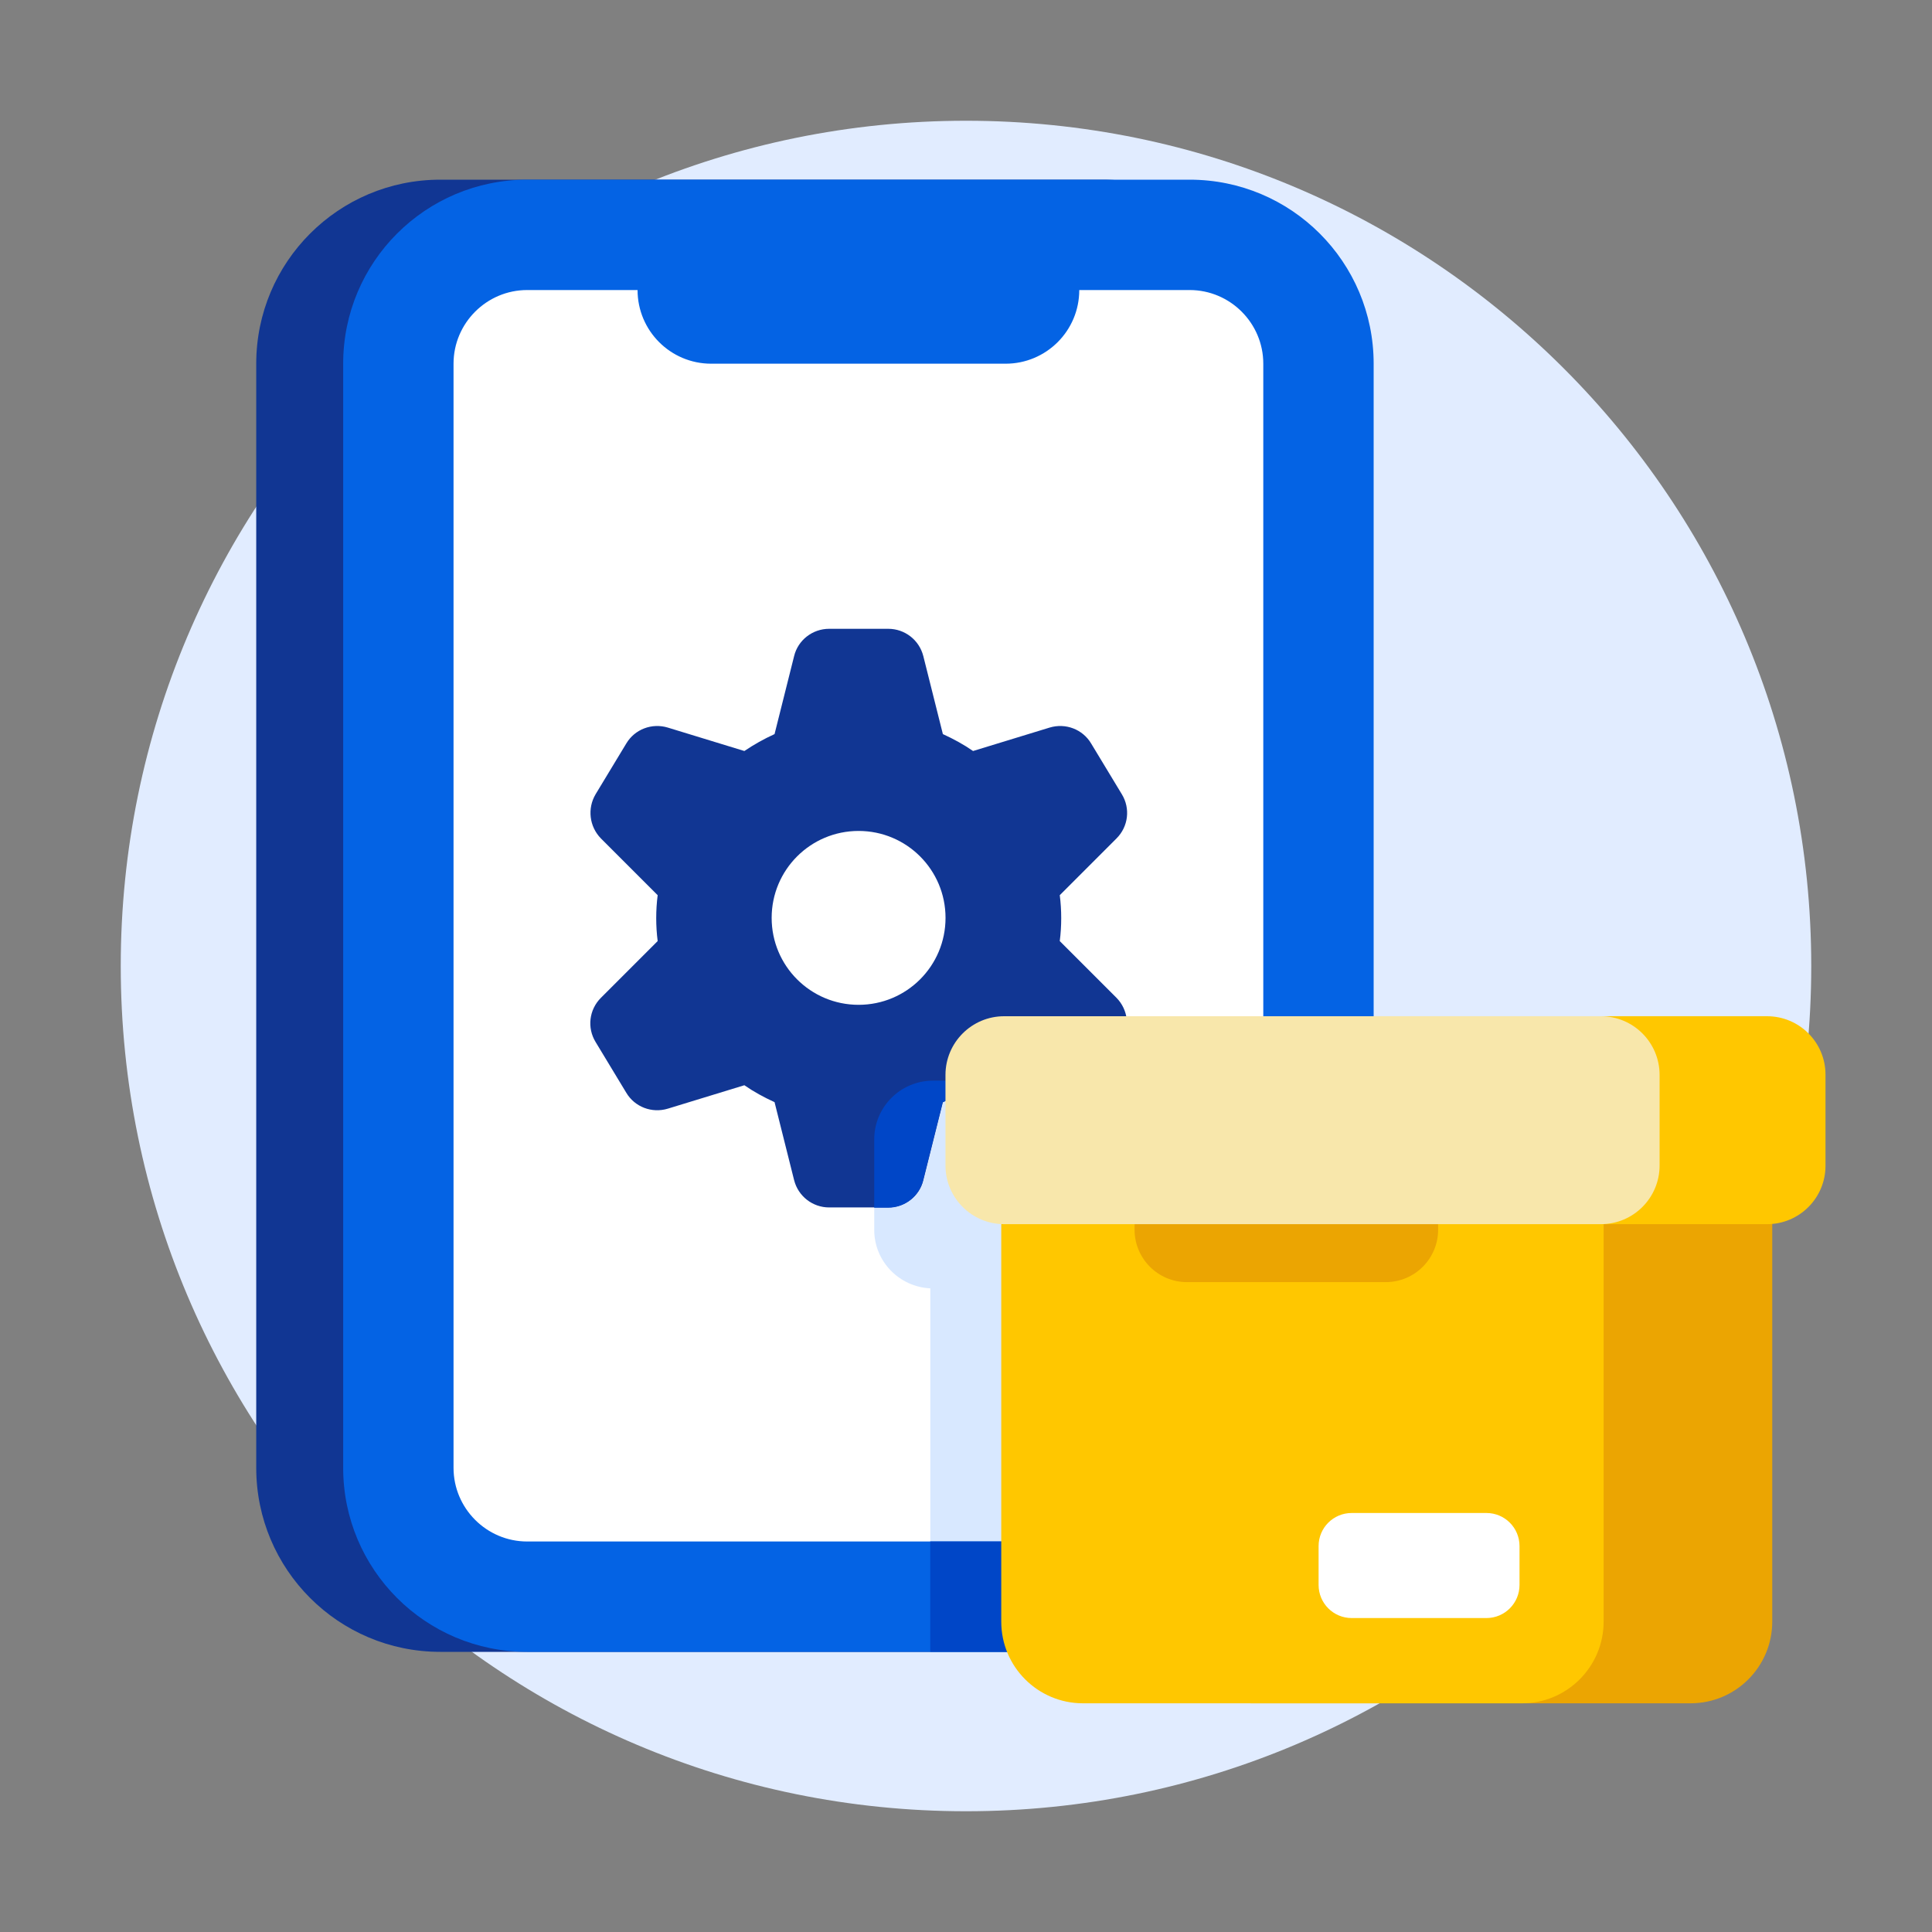 <svg width="32" height="32" viewBox="0 0 32 32" fill="none" xmlns="http://www.w3.org/2000/svg">
<rect x="0" y="0" width="32" height="32" fill="#808080" stroke="none"/>
<path d="M16 30C23.732 30 30 23.732 30 16C30 8.268 23.732 2 16 2C8.268 2 2 8.268 2 16C2 23.732 8.268 30 16 30Z" fill="#E1ECFF"/>
<path d="M18.264 2.976H7.292C5.608 2.976 4.244 4.34 4.244 6.024V24.312C4.244 25.996 5.608 27.36 7.292 27.36H18.264C19.948 27.36 21.312 25.996 21.312 24.312V6.024C21.312 4.34 19.948 2.976 18.264 2.976Z" fill="#113693"/>
<path d="M19.953 3.903H8.521C7.48 3.903 6.637 4.747 6.637 5.787V24.051C6.637 25.092 7.48 25.935 8.521 25.935H19.953C20.993 25.935 21.837 25.092 21.837 24.051V5.787C21.837 4.747 20.993 3.903 19.953 3.903Z" fill="white"/>
<path d="M15.453 17.899C14.916 17.899 14.48 18.335 14.48 18.871V20.371C14.48 20.891 14.893 21.315 15.409 21.339V25.939H19.953C20.992 25.939 21.837 25.095 21.837 24.055V17.899H15.457H15.453Z" fill="#D8E8FF"/>
<path d="M17.553 15.587C17.569 15.463 17.577 15.335 17.577 15.207C17.577 15.079 17.569 14.951 17.553 14.827L18.493 13.887C18.689 13.691 18.725 13.391 18.581 13.155L18.073 12.315C17.933 12.079 17.649 11.971 17.385 12.051L16.117 12.439C15.961 12.331 15.793 12.239 15.617 12.159L15.293 10.867C15.225 10.599 14.985 10.415 14.713 10.415H13.733C13.457 10.415 13.217 10.603 13.153 10.867L12.829 12.159C12.653 12.239 12.489 12.331 12.329 12.439L11.061 12.051C10.797 11.971 10.513 12.079 10.373 12.315L9.865 13.155C9.725 13.391 9.761 13.691 9.953 13.887L10.893 14.827C10.877 14.951 10.869 15.079 10.869 15.207C10.869 15.335 10.877 15.463 10.893 15.587L9.953 16.527C9.757 16.723 9.721 17.023 9.865 17.259L10.373 18.099C10.513 18.335 10.797 18.443 11.061 18.363L12.329 17.975C12.485 18.083 12.653 18.175 12.829 18.255L13.153 19.547C13.221 19.815 13.461 19.999 13.733 19.999H14.713C14.989 19.999 15.229 19.811 15.293 19.547L15.617 18.255C15.793 18.175 15.957 18.083 16.117 17.975L17.385 18.363C17.649 18.443 17.933 18.335 18.073 18.099L18.581 17.259C18.721 17.023 18.685 16.723 18.493 16.527L17.553 15.587ZM14.221 16.643C13.425 16.643 12.781 15.999 12.781 15.203C12.781 14.407 13.425 13.763 14.221 13.763C15.017 13.763 15.661 14.407 15.661 15.203C15.661 15.999 15.017 16.643 14.221 16.643Z" fill="#113693"/>
<path d="M15.453 17.899C14.916 17.899 14.48 18.335 14.48 18.871V20.003H14.709C14.985 20.003 15.225 19.815 15.289 19.551L15.613 18.259C15.789 18.179 15.953 18.087 16.113 17.979L17.381 18.367C17.645 18.447 17.928 18.339 18.069 18.103L18.192 17.899H15.453Z" fill="#0046C7"/>
<path d="M19.704 2.976H8.732C7.048 2.976 5.684 4.34 5.684 6.024V24.312C5.684 25.996 7.048 27.36 8.732 27.36H19.704C21.388 27.36 22.752 25.996 22.752 24.312V6.024C22.752 4.34 21.388 2.976 19.704 2.976ZM20.924 24.312C20.924 24.984 20.376 25.532 19.704 25.532H8.732C8.06 25.532 7.512 24.984 7.512 24.312V6.024C7.512 5.352 8.06 4.804 8.732 4.804H10.56C10.56 5.476 11.104 6.024 11.78 6.024H16.656C17.328 6.024 17.876 5.48 17.876 4.804H19.704C20.376 4.804 20.924 5.352 20.924 6.024V24.312Z" fill="#0463E4"/>
<path d="M20.924 17.899V24.311C20.924 24.983 20.376 25.531 19.704 25.531H15.408V27.359H19.704C21.388 27.359 22.752 25.995 22.752 24.311V17.899H20.924Z" fill="#0046C7"/>
<path d="M28.006 28.212H20.73C19.985 28.212 19.378 27.608 19.378 26.86V19.952H29.354V26.86C29.354 27.604 28.75 28.212 28.002 28.212H28.006Z" fill="#EBA502"/>
<path d="M19.464 20.276H29.268C29.803 20.276 30.236 19.843 30.236 19.308V17.8C30.236 17.265 29.803 16.832 29.268 16.832H19.464C18.93 16.832 18.496 17.265 18.496 17.8V19.308C18.496 19.843 18.93 20.276 19.464 20.276Z" fill="#FFC700"/>
<path d="M25.212 28.212H17.936C17.192 28.212 16.584 27.608 16.584 26.86V19.952H26.561V26.86C26.561 27.604 25.956 28.212 25.209 28.212H25.212Z" fill="#FFC700"/>
<path d="M19.66 21.236H22.952C23.432 21.236 23.82 20.847 23.82 20.368V20.312C23.82 19.832 23.432 19.444 22.952 19.444H19.66C19.181 19.444 18.792 19.832 18.792 20.312V20.368C18.792 20.847 19.181 21.236 19.66 21.236Z" fill="#EBA502"/>
<path d="M16.632 20.276H26.516C27.053 20.276 27.488 19.841 27.488 19.304V17.804C27.488 17.267 27.053 16.832 26.516 16.832H16.632C16.096 16.832 15.66 17.267 15.66 17.804V19.304C15.66 19.841 16.096 20.276 16.632 20.276Z" fill="#F8E7AB"/>
<path d="M22.388 26.8H24.62C24.923 26.8 25.168 26.554 25.168 26.252V25.608C25.168 25.305 24.923 25.06 24.62 25.06H22.388C22.085 25.06 21.84 25.305 21.84 25.608V26.252C21.84 26.554 22.085 26.8 22.388 26.8Z" fill="white"/>
</svg>
